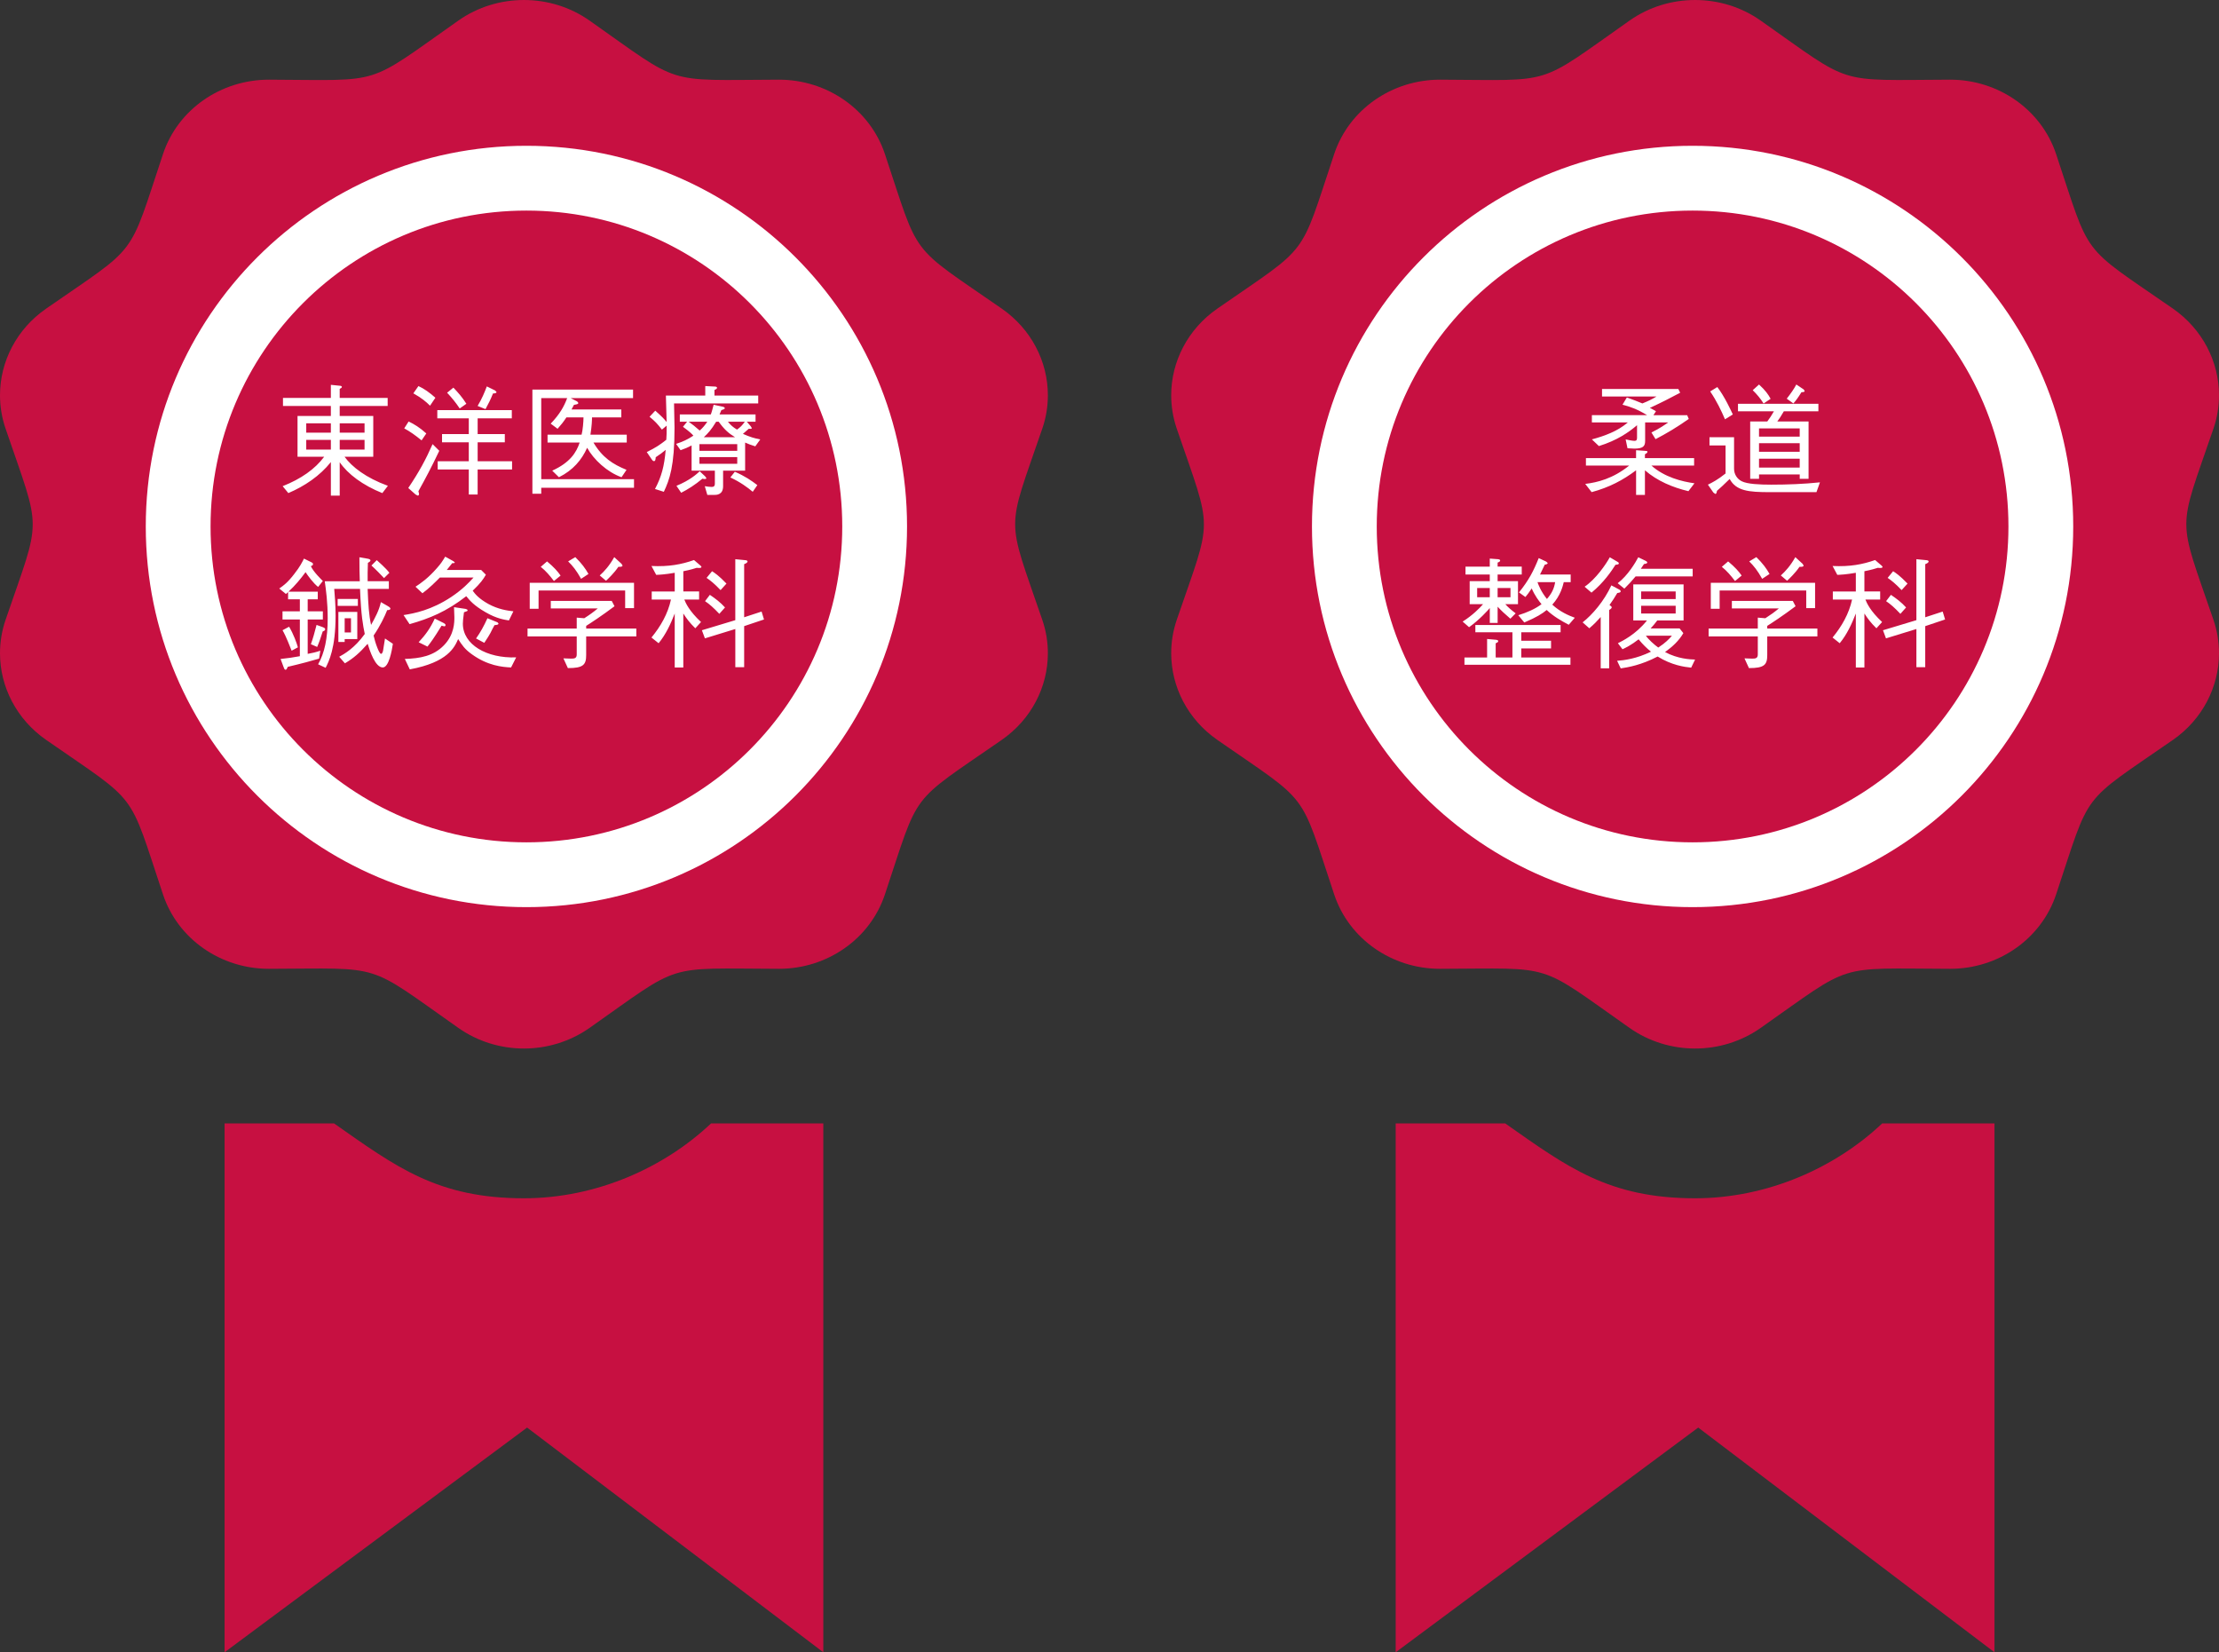 <svg viewBox="0 0 137 102" style="background-color:#ffffff00" xmlns="http://www.w3.org/2000/svg" width="137" height="102"><rect x="0" y="0" width="137" height="102" fill="#333333" stroke="none"/><path d="M116.207 69.351h6.931v32.649l-18.291-13.872-18.678 13.872v-32.649h6.76c3.835 2.689 6.382 4.622 11.725 4.622 4.502 0 8.686-1.912 11.552-4.622zm-11.552-56.404c-10.7 0-19.41 8.71-19.41 19.418 0 10.706 8.71 19.418 19.41 19.418 10.703 0 19.408-8.712 19.408-19.418 0-10.709-8.705-19.418-19.408-19.418zm32.004 25.322c.232.679.341 1.371.341 2.059 0 2.076-1.025 4.083-2.842 5.347-5.803 4.021-5.035 3.012-7.22 9.554-.917 2.733-3.556 4.578-6.533 4.578h-.019c-7.158-.022-5.911-.406-11.685 3.65-1.203.847-2.626 1.271-4.045 1.271-1.422 0-2.845-.425-4.048-1.271-5.774-4.059-4.532-3.671-11.685-3.65h-.019c-2.977 0-5.617-1.846-6.528-4.578-2.185-6.553-1.436-5.536-7.22-9.554-1.823-1.266-2.847-3.273-2.847-5.35 0-.686.111-1.376.341-2.056 2.234-6.521 2.239-5.263 0-11.813-.23-.676-.341-1.372-.341-2.054 0-2.081 1.025-4.085 2.847-5.349 5.779-4.012 5.03-2.997 7.22-9.556.911-2.73 3.551-4.578 6.528-4.578h.019c7.139.024 5.871.438 11.685-3.65 1.203-.847 2.626-1.269 4.048-1.269 1.42 0 2.842.422 4.045 1.269 5.774 4.058 4.532 3.674 11.685 3.65h.019c2.977 0 5.617 1.848 6.533 4.578 2.185 6.545 1.417 5.533 7.22 9.556 1.817 1.264 2.842 3.269 2.842 5.344 0 .687-.108 1.382-.341 2.059-2.231 6.521-2.239 5.265 0 11.813z" fill="#c71041"/><path d="M43.9 69.351h6.931v32.649l-18.288-13.872-18.678 13.872v-32.649h6.758c3.837 2.689 6.382 4.622 11.726 4.622 4.502 0 8.686-1.912 11.552-4.622zm-11.552-56.404c-10.698 0-19.408 8.71-19.408 19.418 0 10.706 8.71 19.418 19.408 19.418 10.703 0 19.408-8.712 19.408-19.418 0-10.709-8.705-19.418-19.408-19.418zm32.004 25.322c.235.679.343 1.371.343 2.059 0 2.076-1.025 4.083-2.845 5.347-5.803 4.021-5.035 3.012-7.22 9.554-.914 2.733-3.556 4.578-6.533 4.578h-.019c-7.158-.022-5.912-.406-11.682 3.65-1.206.847-2.626 1.271-4.048 1.271-1.422 0-2.845-.425-4.048-1.271-5.774-4.059-4.532-3.671-11.685-3.65h-.016c-2.98 0-5.619-1.846-6.531-4.578-2.185-6.553-1.436-5.536-7.22-9.554-1.823-1.266-2.848-3.273-2.848-5.35 0-.686.111-1.376.343-2.056 2.234-6.521 2.237-5.263 0-11.813-.232-.676-.343-1.372-.343-2.054 0-2.081 1.025-4.085 2.848-5.349 5.781-4.012 5.033-2.997 7.22-9.556.911-2.73 3.551-4.578 6.531-4.578h.016c7.139.024 5.871.438 11.685-3.65 1.203-.847 2.626-1.269 4.048-1.269 1.422 0 2.842.422 4.048 1.269 5.771 4.058 4.529 3.674 11.682 3.65h.019c2.977 0 5.619 1.848 6.533 4.578 2.185 6.545 1.417 5.533 7.22 9.556 1.82 1.264 2.845 3.269 2.845 5.344 0 .687-.108 1.382-.343 2.059-2.231 6.521-2.239 5.265 0 11.813z" fill="#c71041"/><path d="M9 32.5c0-12.979 10.521-23.5 23.5-23.5s23.5 10.521 23.5 23.5-10.521 23.5-23.5 23.5-23.5-10.521-23.5-23.5z" fill="#fff"/><path d="M13 32.5c0-10.77 8.73-19.5 19.5-19.5s19.5 8.73 19.5 19.5-8.73 19.5-19.5 19.5-19.5-8.73-19.5-19.5z" fill="#c71041"/><path d="M81 32.5c0-12.979 10.521-23.5 23.5-23.5s23.5 10.521 23.5 23.5-10.521 23.5-23.5 23.5-23.5-10.521-23.5-23.5z" fill="#fff"/><path d="M85 32.5c0-10.77 8.73-19.5 19.5-19.5s19.5 8.73 19.5 19.5-8.73 19.5-19.5 19.5-19.5-8.73-19.5-19.5z" fill="#c71041"/><g fill="#fff"><path d="M101.959 28.742c.809.72 1.885.987 2.656 1.093l-.373.487c-.979-.233-1.923-.629-2.685-1.289v1.521h-.546v-1.521c-.809.606-1.652 1.055-2.745 1.348l-.395-.508c.746-.09 1.712-.322 2.712-1.131h-2.669v-.462h3.096v-.487l.546.038c.105.008.157.008.157.059 0 .059-.068.106-.157.157v.233h3.037v.462h-2.634zm-1.517-4.205c.411.144.627.233.957.368.381-.151.584-.254.873-.427h-3.364v-.466h4.711l.114.233c-.66.352-1.13.592-1.871.936.241.119.308.165.376.209l-.157.241h2.085l.097.232c-.779.543-1.352.882-2.05 1.248l-.254-.412c.473-.238.727-.403 1.033-.62h-1.422v1.128c0 .308-.089.487-.657.487l-.432-.021-.114-.547c.135.03.419.089.546.089.157 0 .157-.111.157-.224v-.742c-.522.444-1.225.936-2.355 1.288l-.433-.412c.8-.216 1.593-.508 2.22-1.047h-2.22v-.449h3.41c-.63-.382-1.079-.533-1.52-.645l.27-.449zM112.146 30.382h-2.888c-1.301 0-2.071-.076-2.469-.815-.395.387-.573.552-.784.733-.022.12-.038.192-.105.192l-.119-.089-.336-.484c.284-.135.611-.308 1.09-.69v-1.729h-.992v-.508h1.517v1.945c0 .33.179.622.471.771.351.178 1.114.211 1.825.211 1.003 0 2.004-.038 3.007-.143l-.216.606zm-5.646-4.497c-.233-.538-.503-1.114-.914-1.721l.441-.27c.457.598.83 1.423.957 1.691l-.484.3zm3.634-.495c-.165.291-.278.457-.405.63h1.931v3.539h-.546v-.271h-2.512v.271h-.546v-3.539h1.055c.149-.203.262-.369.411-.63h-2.22v-.463h4.965v.463h-2.131zm-1.249-.48c-.211-.327-.411-.567-.673-.822l.389-.351c.395.36.576.622.716.882l-.433.291zm2.228 1.535h-2.512v.508h2.512v-.508zm0 .915h-2.512v.53h2.512v-.53zm0 .957h-2.512v.547h2.512v-.547zm.105-4.102c-.211.344-.33.501-.495.69l-.411-.293c.246-.314.449-.601.592-.876l.454.305.059.092c0 .068-.065.068-.2.081zM90.301 38.374c.614-.387 1.055-.836 1.263-1.077h-.827v-1.42h1.241v-.411h-1.498v-.487h1.498v-.496l.514.038c.097.016.127.038.127.081 0 .054-.051.092-.157.127v.249h1.49v.487h-1.49v.411h1.258v1.42h-.784c.17.195.403.389.641.568l-.327.33c-.352-.305-.554-.487-.787-.741v1.003h-.484v-.92c-.097.12-.63.718-1.279 1.183l-.397-.347zm1.512 1.072l.568.051c.046.008.119.021.119.083 0 .059-.06.09-.157.133v.876h1.033v-1.556h-2.288v-.449h5.263v.449h-2.429v.522h1.839v.474h-1.839v.56h3.037v.449h-6.544v-.449h1.398v-1.144zm.165-3.145h-.779v.569h.779v-.569zm1.279 0h-.795v.569h.795v-.569zm3.716-.835v.471h-.427c-.059.246-.2.83-.708 1.39.479.442 1.001.666 1.39.809l-.373.433c-.487-.254-.957-.531-1.363-.912-.276.225-.59.433-1.382.771l-.373-.449c.544-.165 1.052-.39 1.436-.682-.151-.178-.419-.531-.606-.971-.165.254-.279.395-.389.53l-.398-.284c.606-.75.898-1.318 1.22-2.119l.462.217.092.084c0 .073-.122.097-.181.105l-.292.606h1.893zm-2.05.471c.068.186.216.582.584 1.039.3-.343.441-.636.508-1.039h-1.093zM97.711 38.42c.6-.471 1.325-1.309 1.774-2.284l.492.263c.016.008.084.045.084.105 0 .068-.068.081-.211.106-.187.314-.26.425-.479.739.106.076.135.098.135.152 0 .059-.111.127-.157.157v3.599h-.522v-3.166c-.249.278-.406.441-.703.695l-.414-.365zm.122-2.2c.687-.465 1.314-1.377 1.555-1.818l.457.268c.035.016.103.06.103.105 0 .068-.073.076-.208.09-.246.39-.733 1.109-1.482 1.72l-.425-.365zm2.004 4.573c.427-.03 1.19-.122 2.093-.563-.268-.217-.508-.45-.763-.763-.449.352-.808.525-.995.614l-.284-.373c.254-.127 1.109-.539 1.796-1.407h-.846v-2.224h3.105v2.224h-1.623c-.135.187-.262.327-.411.492h1.787l.233.292c-.27.47-.681.847-1.13 1.168.792.425 1.555.455 1.855.463l-.241.5c-.424-.043-1.203-.149-2.071-.687-1.017.53-1.823.665-2.279.733l-.225-.471zm.038-4.789c.627-.474 1.106-1.288 1.271-1.602l.433.209c.038.024.122.06.122.113 0 .073-.152.089-.203.097l-.195.292h3.202v.471h-3.524c-.233.284-.419.479-.695.755l-.411-.335zm3.58.98v-.471h-2.131v.471h2.131zm0 .89v-.478h-2.131v.478h2.131zm-1.839 1.369c.165.241.508.546.763.733.449-.291.673-.53.846-.733h-1.609zM109.109 39.289v1.153c0 .59-.173.806-1.13.801l-.276-.601.471.017c.195 0 .352-.009.352-.255v-1.115h-3.037v-.487h3.037v-.674l.465.038c.351-.225.538-.36.836-.606h-2.902v-.465h3.761l.173.33c-.8.598-1.466 1.033-1.75 1.212v.165h3.096v.487h-3.096zm2.407-1.745v-1.091h-5.346v1.128h-.546v-1.602h6.439v1.564h-.546zm-4.397-1.676c-.246-.322-.5-.627-.814-.876l.389-.335c.433.36.657.62.836.874l-.411.338zm1.677-.135c-.284-.509-.517-.801-.8-1.077l.441-.263c.397.39.619.696.814 1.039l-.454.3zm2.304-.741c-.27.397-.638.741-.765.86l-.387-.327c.297-.27.59-.593.895-1.131l.449.412.062.105c0 .082-.122.082-.254.082zM115.937 35.052c-.149.045-.365.121-.83.211v1.25h.974v.5h-.911c.081.203.289.696 1.03 1.386l-.351.387c-.352-.343-.546-.611-.741-.912v3.331h-.53v-3.331c-.254.652-.546 1.288-.995 1.834l-.441-.352c.568-.69 1.017-1.474 1.203-2.343h-1.187v-.5h1.42v-1.153c-.614.106-.957.12-1.144.127l-.292-.547c1.071.052 1.855-.097 2.626-.368l.411.352.051.068c0 .098-.224.068-.292.06zm2.926 3.601v2.535h-.546v-2.357l-1.877.577-.186-.501 2.063-.622v-3.764l.614.06c.03 0 .141.016.141.076 0 .081-.103.127-.208.17v3.279l1.076-.352.149.488-1.225.411zm-1.534-.758c-.36-.381-.606-.598-.882-.784l.298-.39c.343.232.643.457.936.779l-.352.395zm.076-1.466c-.384-.402-.63-.598-.863-.755l.338-.411c.141.089.411.263.89.764l-.365.402z"/></g><g fill="#fff"><path d="M23.605 30.441c-1.211-.487-2.131-1.174-2.631-1.907v2.064h-.546v-2.073c-.689.861-1.617 1.483-2.626 1.915l-.352-.427c1.136-.447 2.004-1.06 2.566-1.818h-1.647v-2.514h2.058v-.62h-2.956v-.495h2.956v-.809l.53.054c.046 0 .149.013.149.073 0 .054-.051.076-.133.122v.56h2.961v.495h-2.961v.62h2.072v2.514h-1.774c.457.63 1.325 1.304 2.677 1.796l-.343.449zm-3.178-4.31h-1.52v.577h1.52v-.577zm0 1.026h-1.52v.598h1.52v-.598zm2.08-1.026h-1.533v.577h1.533v-.577zm0 1.026h-1.533v.598h1.533v-.598zM26.028 27.186c-.405-.33-.703-.539-1.071-.742l.271-.424c.343.162.687.373 1.092.738l-.292.428zm-.195 3.136l.038.164c0 .074-.038.111-.076.111l-.135-.068-.454-.403c.671-.996 1.09-1.772 1.501-2.709l.414.412c-.503 1.055-.838 1.683-1.287 2.492zm.717-5.277c-.246-.246-.522-.479-1.03-.763l.314-.449c.36.165.687.403 1.047.72l-.33.492zm2.939 3.937v1.547h-.546v-1.547h-1.92v-.509h1.92v-1.169h-1.652v-.508h1.652v-.971h-1.944v-.509h4.6v.509h-2.109v.971h1.677v.508h-1.677v1.169h2.125v.509h-2.125zm-1.106-3.764c-.254-.382-.487-.66-.779-.974l.389-.314c.308.322.554.605.8.996l-.411.292zm2.055-.928c-.162.404-.276.619-.463.966l-.487-.195c.279-.474.419-.816.568-1.207l.517.254.084.098c0 .067-.135.084-.219.084zM33.416 30.111v.368h-.546v-6.429h6.214v.525h-3.851l.403.208.067.084c0 .059 0 .081-.268.127l-.151.284h3.075v.487h-1.809c0 .157-.008.5-.097 1.069h2.242v.486h-2.055c.546.92 1.19 1.339 2.041 1.684l-.308.457c-.89-.314-1.725-1.093-2.123-1.818-.33.741-.868 1.383-1.742 1.818l-.414-.406c1.101-.5 1.49-1.12 1.693-1.734h-1.982v-.486h2.101c.073-.268.119-.81.119-1.069h-1.055c-.203.305-.3.425-.546.703l-.424-.316c.56-.59.814-1.039 1.017-1.577h-1.601v5.005h5.727v.53h-5.727zM40.866 26.52c-.3-.381-.411-.5-.763-.792l.352-.376c.419.368.576.541.703.703 0-.035-.046-1.467-.046-1.637h2.431v-.585l.584.03c.043 0 .141.008.141.075 0 .06-.043.082-.157.136v.344h2.701v.487h-5.197l.03 1.497c0 2.386-.308 3.209-.66 3.958l-.546-.173c.397-.747.576-1.407.66-2.416-.203.17-.352.284-.614.454-.016.16-.022.241-.113.241-.06 0-.089-.046-.133-.105l-.308-.454c.592-.293.838-.466 1.206-.758.022-.306.022-.381.022-.874l-.292.246zm3.778 3.493c0 .541-.406.541-.571.541h-.403l-.157-.541c.135.024.292.046.419.046.105 0 .203-.021.203-.203v-.801h-1.436v-1.556c-.225.12-.398.195-.681.293l-.276-.39c.411-.135.695-.262 1.068-.508-.119-.135-.246-.254-.644-.546l.254-.314h-.449v-.449h1.915c.068-.178.135-.462.173-.598l.56.119c.113.024.127.068.127.089 0 .054-.022.063-.208.122l-.114.268h2.223v.449h-.538l.238.275.068.114c0 .067-.089.051-.187.046l-.36.314c.436.194.711.276 1.071.343l-.308.428c-.284-.092-.411-.135-.627-.233v1.734h-1.36v.958zm-2.88-.022c.852-.352 1.249-.725 1.436-.898l.335.314.076.106c0 .06-.089.06-.114.06l-.132-.021c-.465.388-.884.651-1.309.868l-.292-.428zm.754-3.958c.271.195.368.275.681.546.203-.178.322-.33.471-.546h-1.152zm2.999 1.385h-2.334v.412h2.334v-.412zm0 .801h-2.334v.411h2.334v-.411zm-1.301-2.186c-.305.5-.495.711-.763.958h1.928c-.403-.247-.665-.479-1.009-.958h-.157zm.725 0c.173.211.3.331.562.487.208-.148.314-.254.484-.487h-1.047zm.427 3.089c.614.263 1.038.555 1.39.826l-.284.411c-.314-.262-.754-.593-1.382-.884l.276-.353zM18.997 38.242v2.123c.27-.046.517-.105.779-.195l-.076.488c-.416.127-1.106.313-1.936.508-.059.141-.081.179-.135.179-.059 0-.081-.059-.111-.14l-.195-.525c.398-.038.792-.097 1.19-.171v-2.267h-1.071v-.504h1.071v-.741h-.727v-.447l-.133.119-.411-.338c.284-.2.514-.365.919-.89.373-.471.5-.747.606-.958l.365.181c.143.065.195.097.195.157 0 .081-.068.103-.135.127.151.352.689.868.741.919l-.292.366c-.284-.217-.636-.695-.776-.912-.292.398-.644.831-1.055 1.204h1.809v.472h-.622v.741h.936v.504h-.936zm-.992 1.928c-.36-.919-.479-1.115-.562-1.264l.406-.216c.259.424.484 1.039.543 1.271l-.387.209zm1.92-1.191c-.133.412-.208.645-.343.959l-.389-.17c.097-.249.27-.847.351-1.191l.33.119c.097.038.203.068.203.152 0 .073-.067.097-.151.132zm3.71 2.225c-.471 0-.801-1.026-.936-1.461-.514.576-.852.876-1.404 1.206l-.352-.406c.284-.157.941-.514 1.577-1.406-.111-.553-.225-1.107-.292-2.782h-1.593c.038.433.084.993.084 1.653 0 2.014-.414 2.82-.614 3.217l-.465-.216c.398-.695.592-1.602.592-2.83 0-1.018-.106-1.751-.181-2.297h2.163c-.016-.53-.024-.709-.024-1.48l.473.081c.089.016.208.038.208.113 0 .068-.106.12-.157.149l-.016.598v.538h1.309v.474h-1.309c.038.98.076 1.594.211 2.222.254-.449.5-.906.606-1.407l.419.24c.051.03.17.098.17.163 0 .084-.133.092-.2.092-.143.365-.427.971-.838 1.569.051.211.119.479.232.758.068.17.157.373.23.373.054 0 .097-.089.122-.195l.119-.755.487.328c-.059.414-.249 1.461-.622 1.461zm-2.788-3.802v-.428h1.247v.428h-1.247zm.433 2.05v.179h-.389v-1.856h1.168v1.677h-.779zm.39-1.287h-.39v.877h.39v-.877zm2.041-2.478c-.165-.179-.516-.539-.779-.777l.33-.33c.068.059.568.5.779.779l-.33.328zM31.42 38.301c-.246-.038-.757-.106-1.436-.503-.741-.425-.987-.739-1.198-.993-1.225.95-2.258 1.375-3.499 1.726l-.373-.56c.665-.105 1.72-.305 2.953-1.123.703-.471 1.101-.898 1.368-1.195h-2.079c-.23.238-.695.695-1.076.971l-.427-.404c.33-.216.779-.525 1.325-1.152.254-.284.343-.433.508-.704l.5.276.092.076c0 .051-.062.051-.16.051l-.335.419h2.123l.292.293c-.157.27-.314.508-.814.987.141.195.36.48.965.817.598.327 1.157.412 1.547.455l-.276.563zm.135 2.903c-.563-.024-1.452-.114-2.418-.81-.449-.322-.598-.554-.852-.942-.216.493-.627 1.438-2.985 1.87l-.306-.644c.936-.031 1.766-.171 2.415-.844.644-.661.644-1.424.644-1.737l-.022-.614.711.105c.06.014.127.045.127.082 0 .054-.008.054-.224.127-.054.42-.068.563-.068.704 0 1.296 1.474 2.147 3.291 2.081l-.314.622zm-4.121-2.538l-.173-.038c-.462.758-.687 1.056-.868 1.288l-.546-.268c.427-.465.711-.847.995-1.461l.568.284c.046.024.097.068.097.113 0 .059-.035.081-.073.081zm3.096-.073c-.046.073-.219.411-.249.479-.043.081-.195.343-.381.612l-.509-.269c.271-.381.479-.758.703-1.25l.622.254.06.068c0 .081-.089.089-.246.105zM36.19 39.289v1.153c0 .59-.173.806-1.13.801l-.276-.601.471.017c.195 0 .352-.009.352-.255v-1.115h-3.037v-.487h3.037v-.674l.465.038c.352-.225.538-.36.836-.606h-2.902v-.465h3.762l.173.33c-.8.598-1.466 1.033-1.75 1.212v.165h3.096v.487h-3.096zm2.407-1.745v-1.091h-5.346v1.128h-.546v-1.602h6.439v1.564h-.546zm-4.397-1.676c-.246-.322-.5-.627-.814-.876l.389-.335c.433.36.657.62.835.874l-.411.338zm1.677-.135c-.284-.509-.517-.801-.8-1.077l.441-.263c.398.39.619.696.814 1.039l-.454.3zm2.301-.741c-.268.397-.636.741-.763.86l-.387-.327c.298-.27.59-.593.895-1.131l.449.412.062.105c0 .082-.122.082-.257.082zM43.018 35.052c-.149.045-.365.121-.83.211v1.25h.974v.5h-.912c.081.203.289.696 1.03 1.386l-.352.387c-.352-.343-.546-.611-.741-.912v3.331h-.53v-3.331c-.254.652-.546 1.288-.995 1.834l-.441-.352c.568-.69 1.017-1.474 1.203-2.343h-1.187v-.5h1.42v-1.153c-.614.106-.957.12-1.144.127l-.292-.547c1.071.052 1.855-.097 2.626-.368l.411.352.051.068c0 .098-.224.068-.292.06zm2.926 3.601v2.535h-.546v-2.357l-1.877.577-.187-.501 2.063-.622v-3.764l.614.06c.03 0 .141.016.141.076 0 .081-.103.127-.208.17v3.279l1.076-.352.149.488-1.225.411zm-1.533-.758c-.36-.381-.606-.598-.882-.784l.297-.39c.343.232.644.457.936.779l-.352.395zm.076-1.466c-.384-.402-.63-.598-.863-.755l.338-.411c.141.089.411.263.89.764l-.365.402z"/></g></svg>